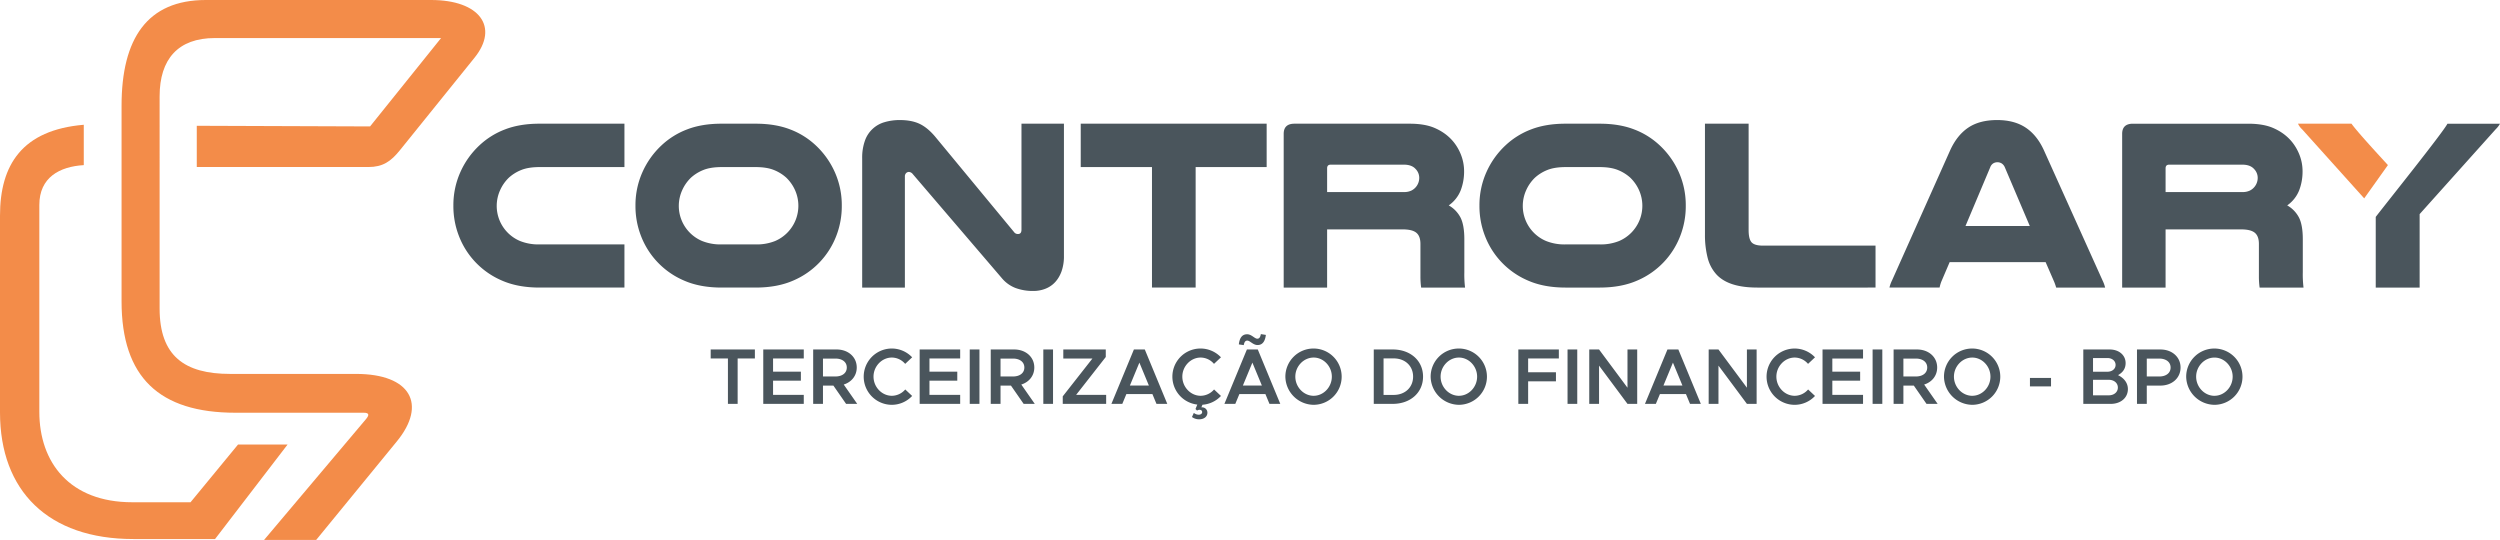 <svg xmlns="http://www.w3.org/2000/svg" width="2050.144" height="442.768" viewBox="0 0 2050.144 442.768"><g id="Grupo_146" data-name="Grupo 146" transform="translate(-6354.198 -11604.758)"><g id="_2173844110480" transform="translate(6354.198 11604.758)"><path id="Caminho_113" data-name="Caminho 113" d="M17815.793,8171.108V8204.2c-19.816,1.178-36.443,10.064-36.443,32.674v169.65c0,41.571,24.867,74.144,76.236,74.144h47.754l38.957-47.335h40.633l-59.482,77.5h-67.021c-69.785,0-109.332-39.375-109.332-103.885V8245.67C17747.094,8203.964,17765.258,8175.389,17815.793,8171.108Z" transform="translate(-17747.094 -8068.792)" fill="#f38c49" fill-rule="evenodd"></path><path id="Caminho_114" data-name="Caminho 114" d="M19907.621,6120.051v33.825h140.641c11.9,0,18.453-4.5,25.973-13.823l61.16-75.818c20.313-25.184,4.244-47.335-35.607-47.335h-184.73c-48.1,0-69.117,31.635-69.117,86.711v160.436c0,62.212,30.943,91.319,93.412,91.319h105.143c4.494,0,4.785,1.8,1.885,5.236l-83.568,99.066h42.727l66.186-80.847c24.795-30.288,11.426-55.293-33.512-55.293h-103.258c-37.455,0-57.809-14.8-57.809-53.618V6095.862c0-30.5,15.174-47.754,45.242-47.754h185.566l-58.225,72.468Z" transform="translate(-19746.252 -6016.899)" fill="#f38c49" fill-rule="evenodd"></path></g><g id="Grupo_145" data-name="Grupo 145" transform="translate(-5759 12585)"><path id="Caminho_116" data-name="Caminho 116" d="M8724.826,20559.176h7.969v-37.207h14.137v-7.4h-36.242v7.4h14.137Zm62.2-37.207v-7.4h-33.223v44.607h33.223v-7.4H8761.84v-11.621h22.812v-7.4H8761.84v-10.779Zm43.825,37.207-11.053-15.844c6.362-2.012,10.667-7.207,10.667-13.961,0-8.7-7.068-14.8-16.515-14.8h-19.213v44.607h8.032v-15h8.546l10.41,15Zm-28.081-37.141h10.281c5.462,0,9.253,2.791,9.253,7.336s-3.791,7.34-9.253,7.34h-10.281Zm56.483,37.92a22.9,22.9,0,0,0,16.643-7.271l-5.654-5.324a14.6,14.6,0,0,1-10.988,5.193c-8.161,0-15.036-7.143-15.036-15.713,0-8.506,6.875-15.648,15.036-15.648a14.458,14.458,0,0,1,10.925,5.193l5.718-5.389a23.094,23.094,0,0,0-16.643-7.209,23.084,23.084,0,1,0,0,46.168Zm56.034-37.986v-7.4h-33.223v44.607h33.223v-7.4H8890.1v-11.621h22.812v-7.4H8890.1v-10.779Zm7.84,37.207h7.968v-44.607h-7.968Zm53.335,0-11.053-15.844c6.361-2.012,10.667-7.207,10.667-13.961,0-8.7-7.068-14.8-16.515-14.8h-19.214v44.607h8.033v-15h8.546l10.411,15Zm-28.081-37.141h10.281c5.462,0,9.253,2.791,9.253,7.336s-3.791,7.34-9.253,7.34h-10.281Zm35.085,37.141h7.968v-44.607h-7.968Zm15.937,0h35.6v-7.4h-24.611l24.29-31.037v-6.168h-34.828v7.4h23.9l-24.354,31.039Zm76.854,0h8.868l-18.443-44.607h-8.932l-18.442,44.607h8.932l3.342-8.051h21.334Zm-21.784-15.062,7.775-18.768,7.775,18.768Zm58.025,8.439c-8.16,0-15.036-7.143-15.036-15.713,0-8.506,6.876-15.648,15.036-15.648a14.457,14.457,0,0,1,10.925,5.193l5.719-5.389a23.1,23.1,0,0,0-16.644-7.209,23.062,23.062,0,0,0-2.763,45.973l-1.478,3.637,1.285,1.3a3.472,3.472,0,0,1,1.992-.648c1.478,0,2.185.779,2.185,1.883,0,1.3-1.222,2.143-2.827,2.143a6.472,6.472,0,0,1-3.984-1.494l-1.542,3.377a9.751,9.751,0,0,0,5.911,1.885c3.855,0,6.748-2.08,6.748-5.457a4.331,4.331,0,0,0-4.627-4.35h-.321l.9-2.143a22.874,22.874,0,0,0,15.165-7.207l-5.654-5.324A14.6,14.6,0,0,1,9112.5,20552.553Zm38.234-45.258c2.249,0,4.691,3.637,8.418,3.637,3.984,0,6.17-2.922,6.812-8.312l-4.112-.648c-.449,2.6-1.35,3.766-2.892,3.766-2.249,0-4.69-3.635-8.354-3.635-4.048,0-6.168,2.855-6.811,8.309l4.048.586C9148.295,20508.4,9149.194,20507.295,9150.736,20507.295Zm18.186,51.881h8.867l-18.441-44.607h-8.932l-18.443,44.607h8.933l3.342-8.051h21.334Zm-21.783-15.062,7.775-18.768,7.775,18.768Zm58.025,15.842a23.083,23.083,0,1,0-23.2-23.115A23.438,23.438,0,0,0,9205.164,20559.955Zm0-7.4c-8.16,0-15.037-7.143-15.037-15.713,0-8.506,6.877-15.648,15.037-15.648,8.1,0,14.908,7.143,14.908,15.648C9220.072,20545.41,9213.262,20552.553,9205.164,20552.553Zm49.287,6.623H9270c14.587,0,24.868-9.285,24.868-22.336s-10.281-22.271-24.868-22.271h-15.551Zm8.032-7.336V20521.9h8.354c9.316,0,15.871,6.17,15.871,14.936s-6.555,15-15.871,15Zm61.817,8.115a23.083,23.083,0,1,0-23.2-23.115A23.438,23.438,0,0,0,9324.3,20559.955Zm0-7.4c-8.16,0-15.036-7.143-15.036-15.713,0-8.506,6.876-15.648,15.036-15.648,8.1,0,14.908,7.143,14.908,15.648C9339.209,20545.41,9332.4,20552.553,9324.3,20552.553Zm81.932-30.584v-7.4H9373.01v44.607h8.033v-18.506h22.811v-7.4h-22.811v-11.3Zm7.132,37.207h7.968v-44.607h-7.968Zm17.8,0h8.033v-31.363l23.325,31.363h7.968v-44.607h-7.968v31.361l-23.325-31.361h-8.033Zm82.639,0h8.867l-18.442-44.607h-8.933l-18.441,44.607h8.932l3.342-8.051h21.334Zm-21.785-15.062,7.775-18.768,7.775,18.768Zm37.078,15.063h8.033v-31.363l23.325,31.363h7.968v-44.607h-7.968v31.361l-23.325-31.361H9529.1Zm70.557.779a22.9,22.9,0,0,0,16.643-7.271l-5.654-5.324a14.6,14.6,0,0,1-10.988,5.193c-8.16,0-15.036-7.143-15.036-15.713,0-8.506,6.876-15.648,15.036-15.648a14.456,14.456,0,0,1,10.924,5.193l5.719-5.389a23.091,23.091,0,0,0-16.643-7.209,23.084,23.084,0,1,0,0,46.168Zm56.035-37.986v-7.4h-33.223v44.607h33.223v-7.4H9630.5v-11.621h22.811v-7.4H9630.5v-10.779Zm7.839,37.207h7.968v-44.607h-7.968Zm53.335,0-11.053-15.844c6.362-2.012,10.668-7.207,10.668-13.961,0-8.7-7.069-14.8-16.516-14.8h-19.213v44.607h8.033v-15h8.545l10.411,15Zm-28.08-37.141h10.28c5.462,0,9.254,2.791,9.254,7.336s-3.792,7.34-9.254,7.34h-10.28Zm56.482,37.92a23.083,23.083,0,1,0-23.2-23.115A23.439,23.439,0,0,0,9745.264,20559.955Zm0-7.4c-8.16,0-15.036-7.143-15.036-15.713,0-8.506,6.876-15.648,15.036-15.648,8.1,0,14.908,7.143,14.908,15.648C9760.172,20545.41,9753.361,20552.553,9745.264,20552.553Zm47.295-7.727h17.287v-6.947h-17.287Zm43.761,14.35h22.491c8.225,0,14.072-5,14.072-12.143,0-4.869-3.02-8.959-8.1-11.428,3.919-2.143,6.232-5.324,6.232-9.869,0-6.494-5.4-11.168-13.045-11.168h-21.655Zm7.968-26.363v-11.232h11.76c3.92,0,6.747,2.338,6.747,5.65,0,3.246-2.827,5.582-6.747,5.582Zm0,19.352v-12.727H9857.2c4.37,0,7.455,2.662,7.455,6.363s-3.085,6.363-7.455,6.363Zm36.05,7.012h8.032v-15h11.182c9.445,0,16.514-6.1,16.514-14.807s-7.068-14.8-16.514-14.8h-19.214Zm8.032-22.465v-14.676h10.281c5.463,0,9.254,2.791,9.254,7.336s-3.791,7.34-9.254,7.34Zm55.521,23.246a23.084,23.084,0,1,0-23.2-23.117A23.441,23.441,0,0,0,9943.89,20559.957Zm0-7.4c-8.161,0-15.037-7.143-15.037-15.713,0-8.506,6.876-15.648,15.037-15.648,8.1,0,14.907,7.143,14.907,15.648C9958.8,20545.41,9951.986,20552.553,9943.89,20552.553Z" transform="translate(3985.314 -21208.227)" fill="#4a555c"></path><g id="Grupo_45" data-name="Grupo 45"><path id="Caminho_115" data-name="Caminho 115" d="M4408.412,16943.57h-69.644q-17.9,0-31.084-5.865a65.085,65.085,0,0,1-35.019-36.48,67.417,67.417,0,0,1-4.525-24.85,66.27,66.27,0,0,1,5.706-27.434,67.66,67.66,0,0,1,15.739-22.066,63.459,63.459,0,0,1,20.952-13.02q12.1-4.673,28.231-4.672h69.644v35.584h-69.644q-9.051,0-14.952,2.385a33.519,33.519,0,0,0-10.23,6.361,32.731,32.731,0,0,0-7.18,10.338,31.208,31.208,0,0,0,16.427,41.549,40.453,40.453,0,0,0,15.936,2.783h69.644Zm79.678,0q-17.9,0-31.084-5.865a65.083,65.083,0,0,1-35.019-36.48,67.4,67.4,0,0,1-4.526-24.85,66.27,66.27,0,0,1,5.706-27.434,67.666,67.666,0,0,1,15.739-22.066,63.464,63.464,0,0,1,20.953-13.02q12.1-4.673,28.231-4.672h27.936q16.133,0,28.232,4.672a63.477,63.477,0,0,1,20.952,13.02,67.679,67.679,0,0,1,15.738,22.066,66.27,66.27,0,0,1,5.706,27.434,67.407,67.407,0,0,1-4.525,24.85,65.1,65.1,0,0,1-35.019,36.48q-13.182,5.862-31.085,5.865Zm0-98.8q-9.05,0-14.952,2.385a33.522,33.522,0,0,0-10.231,6.361,32.739,32.739,0,0,0-7.18,10.338,31.208,31.208,0,0,0,16.427,41.549,40.454,40.454,0,0,0,15.936,2.783h27.936a40.448,40.448,0,0,0,15.936-2.783,31.429,31.429,0,0,0,16.428-41.549,32.733,32.733,0,0,0-7.181-10.338,33.519,33.519,0,0,0-10.23-6.361q-5.9-2.385-14.952-2.385Zm280.74,72.76a36.858,36.858,0,0,1-2.066,13.021c-2.481,6.566-6.8,11.619-13.476,14.115a26.814,26.814,0,0,1-9.444,1.688,40.858,40.858,0,0,1-14.853-2.484,27.521,27.521,0,0,1-11.116-8.051l-72.988-85.283a4.352,4.352,0,0,0-3.147-1.791,3.2,3.2,0,0,0-2.36.994,3.788,3.788,0,0,0-.984,2.783v91.051h-35.019v-105.961a41.076,41.076,0,0,1,2.262-14.512,23.956,23.956,0,0,1,16.231-15.207,43.463,43.463,0,0,1,12.394-1.689q9.444,0,15.936,2.982t12.788,10.336l64.923,78.525a3.729,3.729,0,0,0,3.344,1.59q2.753,0,2.754-3.578v-86.873h34.822Zm166.24-108.344v35.584h-58.233v98.8h-35.806v-98.8H4782.6v-35.584Zm49.577,134.387h-35.609v-126.039q0-8.35,8.854-8.348h94.432q12.393,0,20.46,3.479c9.907,4.271,17.19,11.277,21.346,21.27a37.177,37.177,0,0,1,2.853,14.414,43.062,43.062,0,0,1-2.754,15.406,27.352,27.352,0,0,1-9.837,12.426,24.358,24.358,0,0,1,9.738,10.139q3.05,6.161,3.049,17.693v26.838a90.523,90.523,0,0,0,.59,12.723h-36a66.853,66.853,0,0,1-.59-8.947v-26.838q0-6.36-3.345-9.145t-11.213-2.783h-61.972Zm62.955-78.328a13.536,13.536,0,0,0,6.1-1.191,11.61,11.61,0,0,0,6.492-10.139,10.3,10.3,0,0,0-2.951-7.555q-3.148-3.577-9.64-3.578h-60q-2.95,0-2.951,2.982v19.48Zm132.6,78.328q-17.9,0-31.084-5.865a65.086,65.086,0,0,1-35.019-36.48,67.407,67.407,0,0,1-4.525-24.85,66.277,66.277,0,0,1,5.705-27.434,67.676,67.676,0,0,1,15.74-22.066,63.462,63.462,0,0,1,20.952-13.02q12.1-4.673,28.231-4.672h27.937q16.132,0,28.231,4.672a63.467,63.467,0,0,1,20.952,13.02,67.674,67.674,0,0,1,15.739,22.066,66.277,66.277,0,0,1,5.705,27.434,67.407,67.407,0,0,1-4.525,24.85,65.09,65.09,0,0,1-35.019,36.48q-13.181,5.862-31.084,5.865Zm0-98.8q-9.05,0-14.952,2.385a33.514,33.514,0,0,0-10.23,6.361,32.739,32.739,0,0,0-7.18,10.338,31.207,31.207,0,0,0,16.427,41.549,40.453,40.453,0,0,0,15.936,2.783h27.937a40.451,40.451,0,0,0,15.936-2.783,31.431,31.431,0,0,0,16.427-41.549,32.742,32.742,0,0,0-7.181-10.338,33.505,33.505,0,0,0-10.23-6.361q-5.9-2.385-14.952-2.385Zm157.584,98.8c-11.691,0-25.587-1.738-33.937-10.836a31.826,31.826,0,0,1-7.181-13.717,76.022,76.022,0,0,1-2.165-19.184v-90.65h35.806v87.27q0,7.359,2.459,10.041t9.345,2.682h92.269v34.395Zm282.708-5.965a28.409,28.409,0,0,1,2.164,5.965h-40.134a47.417,47.417,0,0,0-1.574-4.574l-7.082-16.3h-78.694l-6.885,16.1a32.015,32.015,0,0,0-1.378,4.771h-41.117a28.369,28.369,0,0,1,2.164-5.965l47.609-106.555q5.706-12.524,14.952-18.687t23.609-6.162q13.968,0,23.313,6.162t15.05,18.688Zm-59.61-44.531-20.461-48.107a7.018,7.018,0,0,0-2.557-3.182,6.754,6.754,0,0,0-6.885-.1,6.367,6.367,0,0,0-2.558,3.281l-20.264,48.107Zm111.352,50.5h-35.608v-126.039q0-8.35,8.853-8.348h94.433q12.394,0,20.46,3.479c9.906,4.271,17.19,11.279,21.345,21.27a37.159,37.159,0,0,1,2.853,14.414,43.041,43.041,0,0,1-2.754,15.406,27.347,27.347,0,0,1-9.836,12.426,24.359,24.359,0,0,1,9.737,10.139q3.051,6.161,3.05,17.693v26.838a90.758,90.758,0,0,0,.59,12.723h-36a66.852,66.852,0,0,1-.59-8.947v-26.838q0-6.36-3.345-9.145t-11.213-2.783h-61.972Zm62.955-78.328a13.537,13.537,0,0,0,6.1-1.191,11.613,11.613,0,0,0,6.492-10.139,10.3,10.3,0,0,0-2.951-7.555q-3.149-3.577-9.64-3.578h-60q-2.952,0-2.951,2.982v19.48h62.955Zm168.208-56.059h43.085c-.394.66-.82,1.324-1.279,1.986a21.036,21.036,0,0,1-2.262,2.584l-62.364,69.58v60.236h-36v-57.953C5853.532,16873.977,5899.8,16816.279,5903.4,16809.184Z" transform="translate(8216.859 -17687.992)" fill="#4a555c"></path><path id="Caminho_117" data-name="Caminho 117" d="M36120.125,16873.5a13.83,13.83,0,0,1-3.348-4.572h43.875c4.656,6.641,23.234,26.664,29.863,33.951l-19.445,27.3Z" transform="translate(-22119.09 -17747.742)" fill="#f38c49"></path></g></g></g></svg>